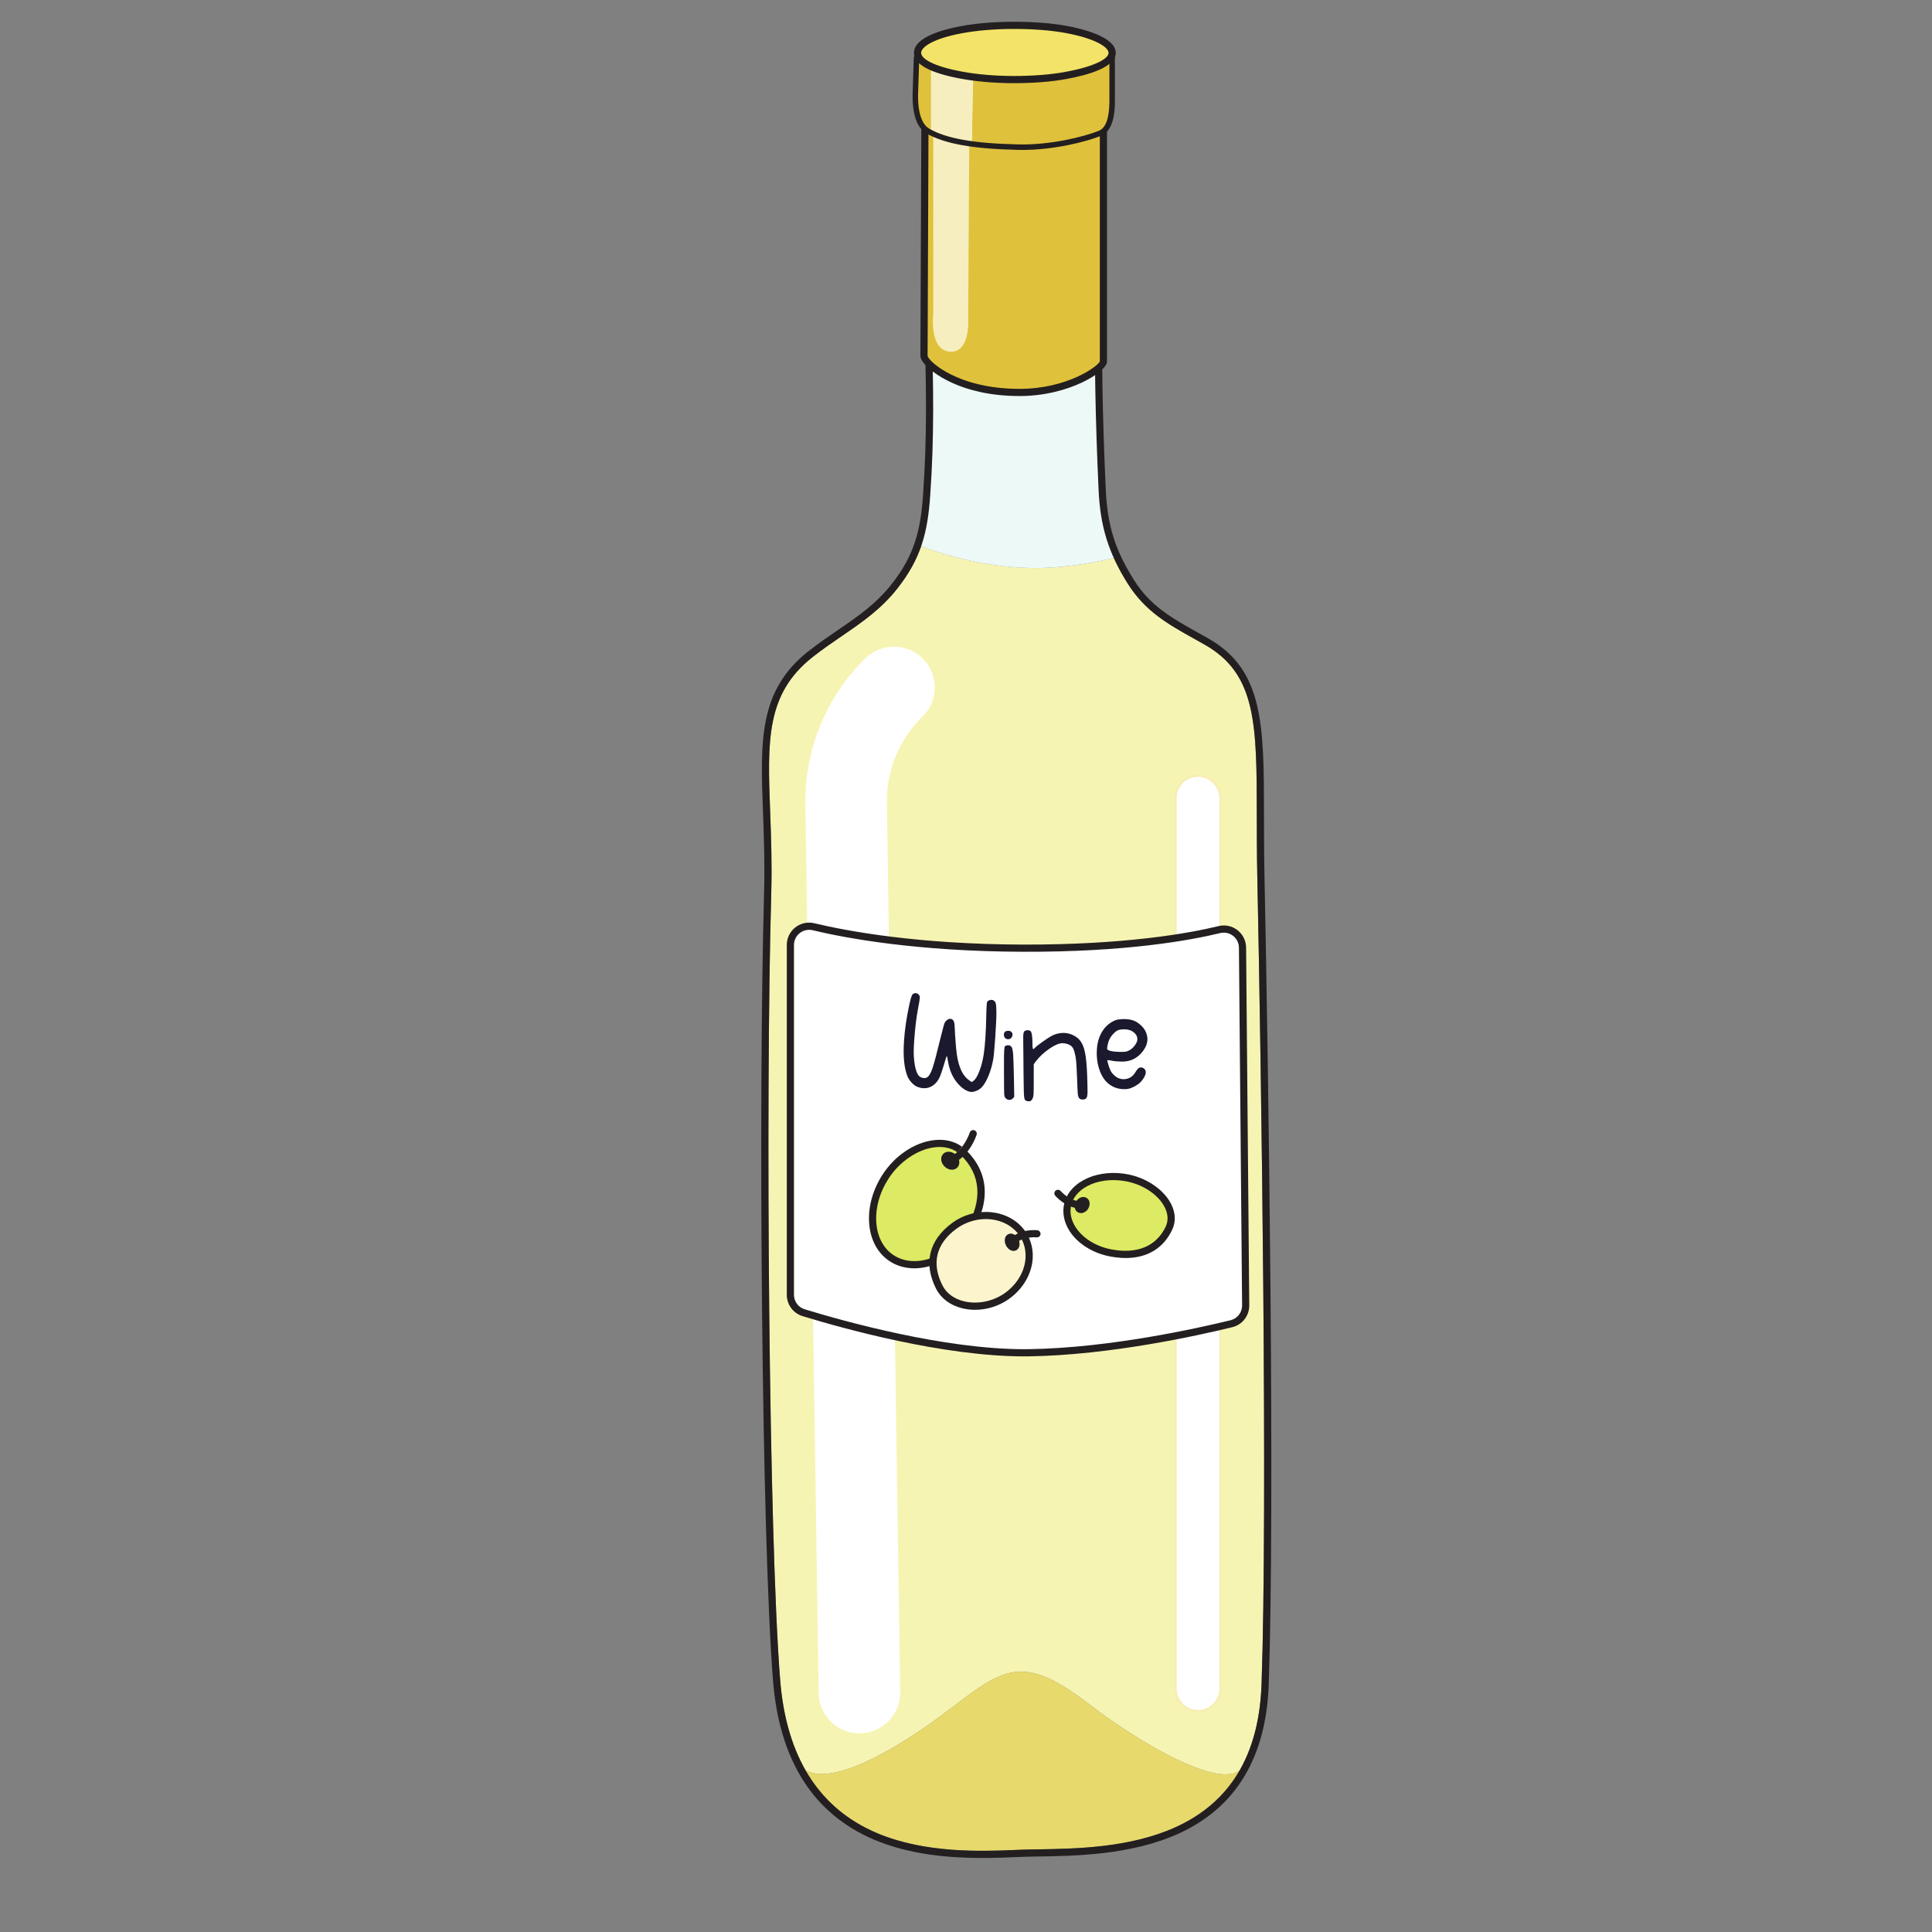 <svg xmlns="http://www.w3.org/2000/svg" xml:space="preserve" width="200mm" height="200mm" viewBox="0 0 200 200"><rect x="0" y="0" width="200" height="200" fill="#808080" stroke="none"/><path d="M23592.1 3061.1c-263.4.1-782.2 344.2-971.4 490.8-241.2 187-397.9 268.9-540.5 268.9-150 0-284.4-90.7-485.1-245.3-226.6-174.7-699-511.2-989.2-511.2-44.7 0-85.1 8-119.6 25.8-104.2 181.8-167.1 405-188.2 668.8-84 1055-109.3 4270.5-66 5811.5 6.3 225.7-1.3 428.8-8 608.1-19.6 524.9-32.6 871.7 315 1145 73.5 57.8 146 107.3 216.1 155.3 149.1 102 290 198.3 412.1 354.1 83.5 106.6 137.6 206.3 173.3 309.3 209.5-78 500.3-157.1 825.6-161.4 7.4-.1 14.8-.2 22.2-.2h.9c182.5.1 377.4 29.2 564.1 71.4l3.9.9c.9.2 1.7.4 2.5.6 1.9.4 3.8.8 5.6 1.3 28.1-61.9 62.1-124 102.7-188.8 129.2-206 300.3-301.4 498.4-411.9 23.2-13 46.8-26.2 70.9-39.8 384.1-217.7 384.5-590.8 385.2-1268 .1-131.1.3-279.8 3.5-437.9 30.8-1494.3 77-4667.2 31.6-5979.4l26.5-.9-26.5.9c-9.3-268.6-69.4-477.9-163.4-640.9-26.5-18.7-61.2-27-102.2-27" style="fill:#f6f4b2;fill-opacity:1;fill-rule:nonzero;stroke:none" transform="matrix(.014 0 0 -.014 -203.412 226.537)"/><path d="M21793.1 2496c-234.1 0-522.3 22-780.3 131.4-230 97.6-405.9 252.4-526.5 462.7 34.5-17.8 74.9-25.8 119.6-25.8 290.2 0 762.6 336.5 989.2 511.2 200.7 154.6 335.1 245.3 485.1 245.3 142.6 0 299.3-81.9 540.5-268.9 189.2-146.6 708-490.7 971.4-490.8 41 0 75.7 8.3 102.2 27-325.4-564-1057-574.9-1495.6-581.5l-47.3-.7c-33.3-.5-70.9-2.1-114.4-3.8-69.8-2.8-152.7-6.1-243.9-6.1" style="fill:#e7d96c;fill-opacity:1;fill-rule:nonzero;stroke:none" transform="matrix(.014 0 0 -.014 -203.412 226.537)"/><path d="M22792 12060.9c-75.1 163.4-104.6 315.7-112.8 499.4-21.4 470.6-32.5 928.4-25.2 1391.8 2.8 168.9 21 298-34.3 457.8-270.4 64.6-918.4 70.5-1185.5-4.1-44.9-186.4-52.5-400.6-45.5-585.2 16.8-446.9 24-858.8-8-1307.5-9.4-130.5-25.5-246.9-65.3-361.4 211-80.9 512.2-166.5 850.8-170.9 201.6-2.7 419.6 31.3 625.8 80.1" style="fill:#ecf9f7;fill-opacity:1;fill-rule:nonzero;stroke:none" transform="matrix(.014 0 0 -.014 -203.412 226.537)"/><path d="M20884.2 3364.4c-164.4 0-298.8 132-301.3 296.9l-98.2 6577.5c-6 402.9 156.3 794.9 445.3 1075.5 119.5 116 310.3 113.2 426.2-6.2 116-119.5 113.2-310.3-6.2-426.2-170.4-165.5-266.1-396.6-262.6-634.1l98.3-6577.5c2.4-166.4-130.5-303.4-296.9-305.8-1.5-.1-3.1-.1-4.6-.1m2503.4 165.7c-91.1 0-165 73.9-165 165.1v6583.7c0 91.2 73.9 165.1 165 165.1 91.2 0 165.1-73.9 165.1-165.1V3695.2c0-91.2-73.9-165.1-165.1-165.1" style="fill:#fff;fill-opacity:1;fill-rule:nonzero;stroke:none" transform="matrix(.014 0 0 -.014 -203.412 226.537)"/><path d="M23387.6 10436.8c-87 0-157.8-70.8-157.8-157.9V3695.2c0-87.1 70.8-157.9 157.8-157.9 87.1 0 157.9 70.8 157.9 157.9v6583.7c0 87.1-70.8 157.9-157.9 157.9m0-6913.8c-94.9 0-172.2 77.2-172.2 172.2v6583.7c0 95 77.3 172.2 172.2 172.2 95 0 172.3-77.2 172.3-172.2V3695.2c0-95-77.3-172.2-172.3-172.2" style="fill:#f8ecb3;fill-opacity:1;fill-rule:nonzero;stroke:none" transform="matrix(.014 0 0 -.014 -203.412 226.537)"/><path d="M21456.5 14384.2c-35.1-154-49.3-348.1-41.3-562.6 17.7-470.5 23.1-873.4-8-1310.4-18.5-259.3-63.7-453.4-239.9-678.3-122.1-155.8-263-252.1-412.1-354.1-70.1-48-142.6-97.5-216.1-155.3-347.6-273.3-334.6-620.1-315-1145 6.7-179.3 14.3-382.4 8-608.1-43.3-1541-18-4756.5 66-5811.5 45.4-568.9 285.8-949.5 714.7-1131.5 358.5-152.1 775.2-135.3 1024.2-125.3 43.5 1.7 81.1 3.3 114.4 3.8l47.3.7c565.3 8.5 1617.5 24.1 1659 1222.4l26.5-.9-26.5.9c45.4 1312.2-.8 4485.1-31.6 5979.4-3.2 158.1-3.4 306.8-3.5 437.9-.7 677.2-1.1 1050.3-385.2 1268-24.1 13.6-47.7 26.8-70.9 39.8-198.1 110.5-369.2 205.9-498.4 411.9-142.8 227.7-203.2 422.1-215.5 693.1-23.8 525.4-31.8 968.2-25.1 1393.4.5 31.5 1.5 61.6 2.5 90.8 4.2 120.1 7.8 224.4-30.7 344.1-262 57.5-874.6 65.1-1142.8-3.2m336-11941.4c-238.8 0-533.9 22.6-800.4 135.7-448.6 190.3-699.9 586-746.9 1176.1-84.2 1056.5-109.5 4275.1-66.2 5817.2 6.3 224-1.3 426.3-8 604.7-19.5 521.8-33.6 898.8 335.3 1188.8 74.9 58.8 148.1 108.9 218.9 157.3 145.7 99.6 283.3 193.7 400.3 343.1 167.8 214.2 210.9 400.3 228.7 649.2 31 434.7 25.6 835.9 7.9 1304.7-8.6 229.7 7 429.1 46.3 592.4l3.7 15.1 15 4.2c278.2 77.9 932 68.2 1198.9 4.5l14.1-3.4 4.8-13.8c46.5-134.9 42.7-247.2 38.2-377.1-1-28.9-2-58.7-2.5-89.8-6.7-424.1 1.3-865.9 25-1390.2 12-264.4 68.2-445.2 207.5-667.2 122-194.6 279.7-282.5 479.3-393.9 23.3-13 47-26.2 71.2-39.9 411-232.9 411.4-639.9 412.1-1314.1.1-131 .3-279.4 3.5-436.9 30.8-1494.8 77-4668.9 31.6-5982.4-18.7-539.2-241.9-910.2-663.5-1102.8-350.9-160.4-770.3-166.6-1047.8-170.7l-47.2-.8c-32.7-.5-70-2-113.2-3.8-70.6-2.8-154.4-6.2-246.6-6.2" style="fill:#231f20;fill-opacity:1;fill-rule:nonzero;stroke:none" transform="matrix(.014 0 0 -.014 -203.412 226.537)"/><path d="m21369.3 15460.8-7.5-1911.3c-.3-47.9 228.6-270.1 707-270.1 368.4 0 619.6 179 619.6 228.3v1967.1c0 58.2-47.6 105.2-105.9 104.5l-1110.1-14.5c-56.9-.8-102.8-47.1-103.1-104" style="fill:#e0c13b;fill-opacity:1;fill-rule:nonzero;stroke:none" transform="matrix(.014 0 0 -.014 -203.412 226.537)"/><path d="m21395.9 15460.7-7.6-1911.3c8.6-40.1 222.6-243.5 680.5-243.5 352.7 0 580.5 167.4 593 203.2v1965.7c0 21-8.2 40.7-23.1 55.5-15 14.7-34.8 22.3-55.8 22.4l-1110.1-14.5c-42.2-.5-76.7-35.4-76.9-77.6zm672.9-2207.9c-445.7 0-652.1 184.6-688.9 221.6-29.8 29.9-44.8 55.2-44.7 75.3l7.6 1911.2c.3 71 58.3 129.5 129.3 130.4l1110.1 14.5h1.8c34.6 0 67.2-13.3 92-37.7 25.1-24.9 38.9-58 38.9-93.3v-1967.1c0-73.9-279.6-254.9-646.1-254.9" style="fill:#231f20;fill-opacity:1;fill-rule:nonzero;stroke:none" transform="matrix(.014 0 0 -.014 -203.412 226.537)"/><path d="M21562.7 13580.5h-3.4c-163.7 4.3-129.2 284.4-129.2 284.4v1326.8c71.7-33.5 161.1-56.6 266.1-72l-7.6-1280.7s21.2-258.6-125.9-258.5" style="fill:#f6eebe;fill-opacity:1;fill-rule:nonzero;stroke:none" transform="matrix(.014 0 0 -.014 -203.412 226.537)"/><path d="M22752.9 15750.2v-315c0-49.3 0-203.4-90.8-239.9-99-39.7-352.8-107.9-601.6-102.2-128.5 2.9-244.6 10-346.4 24-123 16.9-225.4 43.6-304 84.4-6.8 3.5-13.4 7.1-19.7 10.8-93 54-93.2 216.8-93 264.7l8.3 259.2c.3 55.3 47.8 100.5 107.7 103.6 1.8.2 3.6.3 5.5.3l305.8 3.6 912.1 10.9c63.9.8 116.1-46.2 116.1-104.4" style="fill:#e0c13b;fill-opacity:1;fill-rule:nonzero;stroke:none" transform="matrix(.014 0 0 -.014 -203.412 226.537)"/><path d="M21714.1 15117.1c-6 .9-12 1.7-17.9 2.6-105 15.4-194.4 38.5-266.1 72-6.9 3.2-13.5 6.5-20 9.8.9 25 3.3 41.4 3.3 41.4v513.6l314.3-60.3-10.2-479.2s4.5-46.4-3.4-99.9" style="fill:#f6eebe;fill-opacity:1;fill-rule:nonzero;stroke:none" transform="matrix(.014 0 0 -.014 -203.412 226.537)"/><path d="M21305.8 15736.1h.1zm1332.5 98.3h-1.3l-1217.9-14.5c-51.1-.7-92.9-38.3-93.1-83.9v-.5l-8.3-259.1c-.8-163.5 44.6-224.3 82.8-246.6 126.2-73.2 329.9-109.1 660.4-116.5 238.2-5.2 485.5 57.4 593.7 100.9 51.8 20.8 78.1 95.2 78.1 221v315c0 20.8-8.7 40.9-24.4 56.4-17.9 17.7-43.4 27.8-70 27.8m-548.9-762c-9.8 0-19.6.1-29.4.4-337.8 7.5-547.4 45.2-679.8 122-69.1 40.1-103.7 135.1-103 282.4l8.3 259.3c.5 67.5 60.2 123 133.1 123.9l1218 14.5c37.9.5 74.4-14 100.2-39.5 23.5-23.2 36.4-53.5 36.4-85.2v-315c0-53.7 0-217.1-103.4-258.6-106.9-43-345.5-104.2-580.4-104.2" style="fill:#231f20;fill-opacity:1;fill-rule:nonzero;stroke:none" transform="matrix(.014 0 0 -.014 -203.412 226.537)"/><path d="M22752.9 15790.1c0-72-142.8-130-339.8-166.4-111.7-20.6-243.9-30.8-386.8-30.8s-274.7 11.7-386.4 32.4c-197.1 36.4-326 92.8-326 164.8 0 72.1 127.7 135.2 324.7 171.6 111.7 20.6 244.8 32.1 387.7 32.1s276.3-10 388-30.6c197-36.4 338.6-101 338.6-173.1" style="fill:#f3e368;fill-opacity:1;fill-rule:nonzero;stroke:none" transform="matrix(.014 0 0 -.014 -203.412 226.537)"/><path d="M22026.3 15967.2c-138.2 0-270.6-10.9-382.8-31.6-209.3-38.7-303-100.9-303-145.5 0-39.9 79.9-97.3 304.2-138.7 113.2-20.9 245.2-32 381.6-32 144.1 0 272.6 10.2 381.9 30.4 234.8 43.4 318.2 102.7 318.2 140.3 0 42.6-99.2 106.8-316.9 147-106.9 19.7-239.4 30.1-383.2 30.1m0-400.9c-139.6 0-274.9 11.4-391.3 32.9-230.6 42.6-347.6 106.8-347.6 190.9 0 116.3 217 173.8 346.4 197.7 115.4 21.3 251.1 32.5 392.5 32.5 147 0 282.8-10.7 392.8-31 108.4-20 360.4-79.5 360.4-199.2 0-103.9-196.7-162-361.6-192.5-112.5-20.8-244.2-31.3-391.6-31.3" style="fill:#231f20;fill-opacity:1;fill-rule:nonzero;stroke:none" transform="matrix(.014 0 0 -.014 -203.412 226.537)"/><path d="M20373.8 9193.8c0 89.6 83.6 155.7 170.8 134.9 249.5-59.8 770.2-155.9 1547.5-158.5 753.2-2.5 1223.3 81.2 1453.2 137.4 86.9 21.2 170.8-44 171.6-133.5l23.4-2645c.6-64.3-43.1-120.6-105.6-135.8-250.4-61.2-899.8-205.4-1492.4-214.6-612.7-9.6-1398.4 212.7-1670.6 296.1-58.3 17.8-97.9 71.6-97.9 132.5z" style="fill:#fff;fill-opacity:1;fill-rule:nonzero;stroke:none" transform="matrix(.014 0 0 -.014 -203.412 226.537)"/><path d="M20512 9306c-24.8 0-49-8.3-69-24.1-27.2-21.4-42.7-53.5-42.7-88.1V6607.3c0-49.6 31.8-92.6 79.2-107.2 293.2-89.8 1029-295.2 1623.5-295.2 13.1 0 26 .1 38.9.3 589.2 9.2 1235.8 152.6 1486.5 213.8 50.7 12.4 85.8 57.6 85.4 109.9l-23.4 2645c-.4 34.4-16.1 66.3-43.3 87.5-27.2 21.1-62.1 28.5-95.5 20.4-215.7-52.7-692.3-141-1459.6-138.2-784.6 2.6-1310.2 100.9-1553.6 159.2-8.8 2.1-17.6 3.2-26.4 3.2m1591.2-3154.2c-601.9 0-1343.7 207-1639.3 297.6-69.8 21.4-116.7 84.8-116.7 157.9v2586.5c0 51 22.9 98.3 62.9 129.8 39.9 31.5 91.2 42.8 140.6 30.9 241.3-57.8 762.2-155.2 1541.5-157.8 762.1-1.9 1233.5 84.5 1446.8 136.6 49.3 12.1 100.6 1.2 140.7-30s63.3-78.2 63.7-128.9l23.4-2645c.7-77.1-51-143.7-125.8-161.9-252.4-61.7-903.7-206.1-1498.3-215.4-13.1-.2-26.3-.3-39.5-.3" style="fill:#231f20;fill-opacity:1;fill-rule:nonzero;stroke:none" transform="matrix(.014 0 0 -.014 -203.412 226.537)"/><path d="M21278 8829.6c6.7 5.8 14.4 8.5 23 7.9q15.45-1.05 24.9-14.7c3.7-4.8 5.3-11.6 4.7-20.2-.8-12.6-4.8-37.1-11.9-73.5-13.2-67.8-23-147.8-29.3-240.2-3.9-57.4-4.7-99.2-2.4-125.3 6.4-82.9 22.2-131.5 47.1-145.9 8.9-4.6 17.4-7.2 25.4-7.8 10.4-.7 18.8 1.1 25.5 5.2q20.7 12.45 39.6 67.8c12.6 36.9 32.6 112.1 59.9 225.6 14.3 57.3 23.2 91.1 26.8 101.5s8.7 18.6 15.5 24.5q16.5 14.4 30.3 13.5c19.5-1.3 29.9-18.5 31.1-51.4 3.8-87.9 9.4-159.2 16.6-213.9 14.3-95.5 44.6-158.7 90.9-189.5l19-13.4 11.8 8.7c14.5 9.4 29.1 32.6 43.7 69.7 14.6 37 25.5 78.4 32.6 124 5 30.2 9.2 71.2 12.7 122.8 3.7 55.1 5.9 108 6.5 158.7.5 33.4 1.6 61.9 3.2 85.4.8 12.6 1.6 19.5 2.2 20.6q2.4 8.55 13.5 13.8c7.5 3.6 14.9 5.1 22.4 4.6 2.8-.2 6-1 9.3-2.4 10.1-4.7 16.6-12.5 19.6-23.4q4.5-16.35 4.8-63.9c.5-34-2.2-96.1-8.4-186.2-6-88.4-11.2-144.3-15.7-167.6q-11.25-63.3-35.4-120.9c-16.2-38.4-32.9-66.2-50.2-83.5-10-10.2-22.5-18.5-37.6-24.7q-22.65-9.15-39.9-8.1l-6 .5c-32.5 6.8-63.9 28.2-94.3 64.3-35.3 40.5-58.5 93.1-69.7 157.8-4.4 28-7.5 42.1-9.2 42.2-2.3.1-10.3-23.9-23.9-71.9-12-40.7-22.6-70.4-31.6-89.1-9.1-18.7-20.6-34.2-34.7-46.5-25.2-22-53.5-31.9-85.1-29.7-16.1 1.1-31.6 5-46.8 11.8-12.3 5.5-25 15.3-38.2 29.4-13.1 14.2-22.7 28.1-28.7 41.8-26.4 61.1-35.6 150.6-27.6 268.2 5.2 76.9 17.3 160.9 36.1 251.8 11.2 54.6 20.5 85.1 27.9 91.6m682-385.2c5.2 5.2 13.5 7.8 25 7.8 11 0 19.3-4.7 25.1-13.9 5.2-9.2 8.7-27 10.8-53.4 2-26.5 3.8-84.3 5.6-173.5l2.6-141.5-11.3-11.2c-6.9-6.9-15.2-10.4-25-10.4-8.6 0-16.5 3-23.7 9.1-7.2 6-11.7 14.2-13.4 24.6-1.7 9.2-2.6 71-2.6 185.5v76.8c0 61.5 2.3 94.9 6.9 100.1m-5.2 71.6c-1.7 5.2-2.5 10.1-2.5 14.7 0 8.6 2.7 15.5 8.2 20.7q8.1 7.8 23.7 7.8c9.8 0 17.5-2.6 23.3-7.8 5.7-5.2 8.6-11.8 8.6-19.8 0-5.8-1.1-11-3.4-15.6-5.2-12.6-15-19-29.4-19-13.8 0-23.3 6.4-28.5 19m148.5 38.8c5.1 5.8 13.5 8.7 25 8.7 8 0 14.7-1.8 19.8-5.2 9.8-6.5 15-35.9 15.6-88v-10.4c0-24.1 2.3-36.2 6.9-36.2 1.7 0 4.9 2.6 9.5 7.8 8 9.1 27.3 24.5 57.8 46.1s53.2 36.4 68.2 44.5c28.1 14.3 56.6 21.5 85.4 21.5 25.9 0 50-5.5 72.5-16.6q41.4-19.2 63-56.1c14.3-24.6 24.7-60.2 31-106.7 6.3-46.7 10.4-113.1 12.1-199.4q.9-23.25.9-55.2c0-26.5-3.2-42.9-9.5-49.2-6.4-6.3-15.3-9.5-26.8-9.5-9.8 0-17.5 2.6-23.3 7.8-6.3 5.7-10.3 16.1-12.1 31q-2.55 22.5-6 126.9-3.45 89.7-6.9 123c-2.3 22.1-6.9 45.3-13.8 69.4-4.6 15.5-11.1 27.3-19.4 35.4-8.4 8-20.9 14.4-37.6 19-11.5 2.8-21.2 4.3-29.3 4.3-24.7 0-56.7-13.2-95.8-39.7-42.6-29.3-76.8-61.3-102.7-95.8l-14.6-20.7v-119.1c0-54.6-.5-88.9-1.3-102.7-.9-13.8-3.6-24.7-8.2-32.8-5.8-12.6-14.1-18.9-25.1-18.9-4.6 0-8.6.3-12 .8-6.9 1.2-13 4.3-18.2 9.5-4.6 4.6-7.4 25-8.6 61.3-1.1 36.2-2.6 163.4-4.3 381.4v23.3c0 21.8 2.6 35.4 7.8 40.5m793.9 3.4c-15.3 7.9-33.9 12-55.8 12.1l-11.2-.5c-16.1-.7-29.1-3.6-38.9-8.6-9.9-5.1-21.1-14.5-33.7-28.3-20.3-22.3-33.2-49.3-38.7-81.2-2.3-12.8-3.4-20.6-3.2-23.5.1-3.5 1.4-6.3 3.8-8.5 13.1-10.3 43.9-15.8 92.3-16.5 8.6-.2 18.4-.1 29.3.4 13.8.6 27.7 5 41.8 13.1 13.5 7.5 25.8 18.7 36.9 33.7 11.1 14.8 17.6 28.4 19.3 40.5.5 1.8.7 4.4.5 7.8-1.1 24.7-15.2 44.6-42.4 59.5m-120.1 79.2c11.3 4.5 27.6 7.3 48.8 8.3 29.9 1.3 56.2-1.5 79-8.6 18.1-5.5 36.1-15.9 54.1-31.2 18-15.4 31.4-31.7 40.2-49.2 8.9-18.6 13.8-36.5 14.6-53.8 1.5-33.9-11.7-67.8-39.5-101.9-36-43.7-82-66.8-137.7-69.3-1.7-.1-4.7-.1-9.1 0q-6.45.15-9.9 0-41.55.75-71.1 7.2c-8.8 2.5-17.5 3.5-26.1 3.1l-2.6-.1c-1.1-1.8.6-10.6 5.1-26.5 4.5-16 9.6-30.7 15.4-44.3 5.1-12.4 13.6-24.5 25.4-36.4 11.7-11.8 23.8-20.4 36.1-25.6 14.1-5.7 27.7-8.2 40.9-7.6 36.8 1.6 64.6 18.4 83.3 50.4 9.1 14.8 16.2 24.3 21.2 28.6 6.1 4.8 12.6 7.4 19.5 7.7 9.2.5 17.5-2.6 25-9.2s11.5-14.7 11.9-24.5c.6-12.6-4.9-28.2-16.5-46.5-11.5-18.4-25.1-33.1-40.7-44.2-33-22.8-63.5-34.8-91.7-36.1-1.7-.1-4.2 0-7.3.1-3.2.2-6 .2-8.3.1-42.6.4-80.9 14.8-115 43.2q-36 30.3-57.9 85.5c-14.6 36.7-22.9 76.7-24.8 119.8-.8 17.2-.2 36.5 1.7 57.9 4.7 48.6 18.9 90.7 42.7 126.4 23.7 35.6 54.8 61.2 93.3 76.7" style="fill:#1b192d;fill-opacity:1;fill-rule:nonzero;stroke:none" transform="matrix(.014 0 0 -.014 -203.412 226.537)"/><path d="M21694.4 7083.1c-138.3-227.5-398.9-316.6-569.5-206.9-170.5 109.6-192.1 380.1-48.1 604s426.1 321.3 573 181.5c165.9-157.9 174.7-364.6 44.6-578.6" style="fill:#ddea63;fill-opacity:1;fill-rule:nonzero;stroke:none" transform="matrix(.014 0 0 -.014 -203.412 226.537)"/><path d="M21694.4 7083.1h.2zm-217 617c-13 0-25.3-.8-36.6-2.2-126.6-15.1-260.7-106.2-341.6-232.1-66.6-103.4-98.4-220-89.8-328.4 8.4-105.6 54.5-190.4 129.9-238.9 63.6-40.9 145-52.7 229.2-33.3 120 27.7 230.6 112.1 303.2 231.7 126 207.2 111.7 401-40.2 545.6-47.7 45.4-105.5 57.6-154.1 57.6m-187-897.1c-65.7 0-127.5 17.2-179.8 50.8-89.7 57.7-144.4 156.9-154.1 279.4-9.6 119.9 25.2 248.2 98 361.4 90.5 140.7 236.1 238.8 380 256 91.8 11.1 174.8-13.7 233.6-69.6 171.9-163.7 189.3-380.9 49-611.7-80.1-131.7-202.8-225-336.7-255.9-30.4-7-60.6-10.4-90-10.4" style="fill:#231f20;fill-opacity:1;fill-rule:nonzero;stroke:none" transform="matrix(.014 0 0 -.014 -203.412 226.537)"/><path d="M21521.3 7628.9c-11.6-14.5-5.6-39.8 13.5-56.6 19.1-16.7 44.1-18.5 55.7-4 11.7 14.5 5.7 39.8-13.4 56.5-19.1 16.8-44.1 18.6-55.8 4.1" style="fill:#ddea63;fill-opacity:1;fill-rule:nonzero;stroke:none" transform="matrix(.014 0 0 -.014 -203.412 226.537)"/><path d="M21542 7612c-.6-2.8 1.3-11.8 10.3-19.7 8.2-7.2 16-7.9 18-7 .4 1.7-1.2 11.2-10.7 19.6-7.7 6.7-15.1 7.8-17.6 7.1m26.2-80c-17.6 0-35.9 7.2-50.9 20.4-30.1 26.4-37.5 67.3-16.6 93.1 9 11.3 22.4 18.2 37.5 19.5 19.1 1.7 39.8-5.7 56.4-20.2 30.1-26.4 37.4-67.3 16.6-93.2-9-11.2-22.4-18.1-37.5-19.4-1.8-.2-3.6-.2-5.5-.2" style="fill:#231f20;fill-opacity:1;fill-rule:nonzero;stroke:none" transform="matrix(.014 0 0 -.014 -203.412 226.537)"/><path d="M21725.4 7798.5s-48-150.6-169.5-199.9z" style="fill:#ddea63;fill-opacity:1;fill-rule:nonzero;stroke:none" transform="matrix(.014 0 0 -.014 -203.412 226.537)"/><path d="M21556 7572c-10.5 0-20.5 6.3-24.7 16.6-5.5 13.6 1.1 29.1 14.7 34.6 108.6 44.1 153.7 182 154.1 183.4 4.5 13.9 19.4 21.7 33.4 17.2 14-4.4 21.7-19.4 17.2-33.4-2.1-6.6-53.3-163.1-184.8-216.4-3.2-1.3-6.6-2-9.9-2" style="fill:#231f20;fill-opacity:1;fill-rule:nonzero;stroke:none" transform="matrix(.014 0 0 -.014 -203.412 226.537)"/><path d="M22741.5 6917c-213.1 40.7-353.8 206.5-317 359.1 36.9 152.6 238.6 239.2 450.5 193.4 212-45.7 365.1-225 298.5-368.3-75.2-161.9-231.5-222.5-432-184.2" style="fill:#ddea63;fill-opacity:1;fill-rule:nonzero;stroke:none" transform="matrix(.014 0 0 -.014 -203.412 226.537)"/><path d="M22746.5 6943c192.1-36.6 335.1 23.6 402.9 169.4 25.2 54 10 106.5-7.2 140.9-44.4 89.4-151.5 164.1-272.8 190.3-197.6 42.7-385.6-35.3-419.1-173.7-12.9-53.5-1.5-109.9 32.9-163.3 52.2-80.9 150.6-142 263.3-163.6m106.8-63.8q-55.35 0-116.7 11.7c-126.8 24.2-238.2 94.1-298 186.9-41.9 65-56.1 137.6-39.9 204.5 40.2 166.3 256.3 261.9 482 213.2 136.4-29.5 257.7-115.2 309.1-218.5 32-64.4 34.7-129.1 7.8-187-64.2-138.2-184.4-210.8-344.3-210.8" style="fill:#231f20;fill-opacity:1;fill-rule:nonzero;stroke:none" transform="matrix(.014 0 0 -.014 -203.412 226.537)"/><path d="M22549.1 7301.7c12.5-6.4 14.6-25.5 4.8-42.6-9.9-17.1-28-25.7-40.5-19.2-12.5 6.4-14.7 25.5-4.8 42.6 9.8 17.1 27.9 25.7 40.5 19.2" style="fill:#ddea63;fill-opacity:1;fill-rule:nonzero;stroke:none" transform="matrix(.014 0 0 -.014 -203.412 226.537)"/><path d="M22522.4 7211.2c-7.3 0-14.5 1.6-21.2 5-11.2 5.8-19.4 16-23.1 28.7-4.7 15.9-2 34.5 7.4 50.8 17.2 29.7 50.3 42.7 75.7 29.6 11.2-5.7 19.4-15.9 23.2-28.6 4.7-15.9 1.9-34.4-7.5-50.9-12.6-21.8-34-34.6-54.5-34.6" style="fill:#231f20;fill-opacity:1;fill-rule:nonzero;stroke:none" transform="matrix(.014 0 0 -.014 -203.412 226.537)"/><path d="M22352.2 7357.2s75.4-88.7 179-86.4z" style="fill:#ddea63;fill-opacity:1;fill-rule:nonzero;stroke:none" transform="matrix(.014 0 0 -.014 -203.412 226.537)"/><path d="M22527.2 7244.2c-112.4 0-191.8 91.8-195.2 95.8-9.5 11.2-8.1 27.9 3 37.4 11.2 9.5 27.9 8.2 37.4-3 1-1.1 68.8-79.1 158.2-77.1 14.6.4 26.8-11.3 27.2-25.9.3-14.7-11.3-26.8-26-27.2z" style="fill:#231f20;fill-opacity:1;fill-rule:nonzero;stroke:none" transform="matrix(.014 0 0 -.014 -203.412 226.537)"/><path d="M21584.4 7116c165.4 122.2 392.6 96.1 499.3-47.6 106.7-143.8 56.2-355.5-112.8-473-169.1-117.5-415.2-90-495.7 68-91.1 178.5-46.5 337.6 109.2 452.6" style="fill:#fbf4cd;fill-opacity:1;fill-rule:nonzero;stroke:none" transform="matrix(.014 0 0 -.014 -203.412 226.537)"/><path d="M21584.4 7116h.1zm234.4 51.1c-74.9 0-152.6-23.7-218.7-72.5-149.7-110.6-184.7-255.5-101.3-419.2 28.9-56.6 84.4-97.8 156.4-115.8 98.6-24.8 213.7-2.7 300.5 57.6 82.8 57.5 138.7 142.3 153.5 232.6 12.1 73.8-4.5 145.8-46.8 202.8-56.1 75.4-147.5 114.5-243.6 114.5m-79.3-670.9c-32.9 0-65.6 3.9-97.2 11.9-87.1 21.8-154.8 72.7-190.8 143.2-95.4 187.2-53.8 359.8 117.1 486 174 128.5 419.6 104.2 536.4-53.1 50.9-68.6 71.1-154.9 56.6-243-17.1-104.4-81.1-201.9-175.6-267.6-72.7-50.6-160.2-77.4-246.5-77.4" style="fill:#231f20;fill-opacity:1;fill-rule:nonzero;stroke:none" transform="matrix(.014 0 0 -.014 -203.412 226.537)"/><path d="M22028.9 6959c-13.1-4-30.6 9.1-39.1 29.3-8.4 20.2-4.6 39.9 8.6 44 13.1 4 30.6-9.1 39.1-29.3 8.4-20.2 4.6-39.9-8.6-44" style="fill:#ddea63;fill-opacity:1;fill-rule:nonzero;stroke:none" transform="matrix(.014 0 0 -.014 -203.412 226.537)"/><path d="M22024 6931.7c-23.2 0-46.9 18.1-58.7 46.4-8.2 19.7-8.7 40.1-1.3 55.9 5.4 11.6 14.9 20 26.5 23.6 26.8 8.3 57.5-10.8 71.5-44.4 8.2-19.7 8.7-40.1 1.3-55.9-5.4-11.7-14.9-20-26.5-23.6-4.2-1.3-8.5-2-12.8-2" style="fill:#231f20;fill-opacity:1;fill-rule:nonzero;stroke:none" transform="matrix(.014 0 0 -.014 -203.412 226.537)"/><path d="M22196.9 7058.2s-121.6 13.8-183.3-62.6z" style="fill:#ddea63;fill-opacity:1;fill-rule:nonzero;stroke:none" transform="matrix(.014 0 0 -.014 -203.412 226.537)"/><path d="M22013.6 6969.1c-5.8 0-11.7 1.9-16.7 5.9-11.4 9.2-13.1 25.9-3.9 37.3 70 86.7 201.3 72.9 206.9 72.2 14.6-1.6 25-14.8 23.4-29.4-1.7-14.5-14.7-25.1-29.4-23.3-1.2.1-108.1 10.9-159.6-52.8-5.3-6.5-12.9-9.9-20.7-9.9" style="fill:#231f20;fill-opacity:1;fill-rule:nonzero;stroke:none" transform="matrix(.014 0 0 -.014 -203.412 226.537)"/></svg>